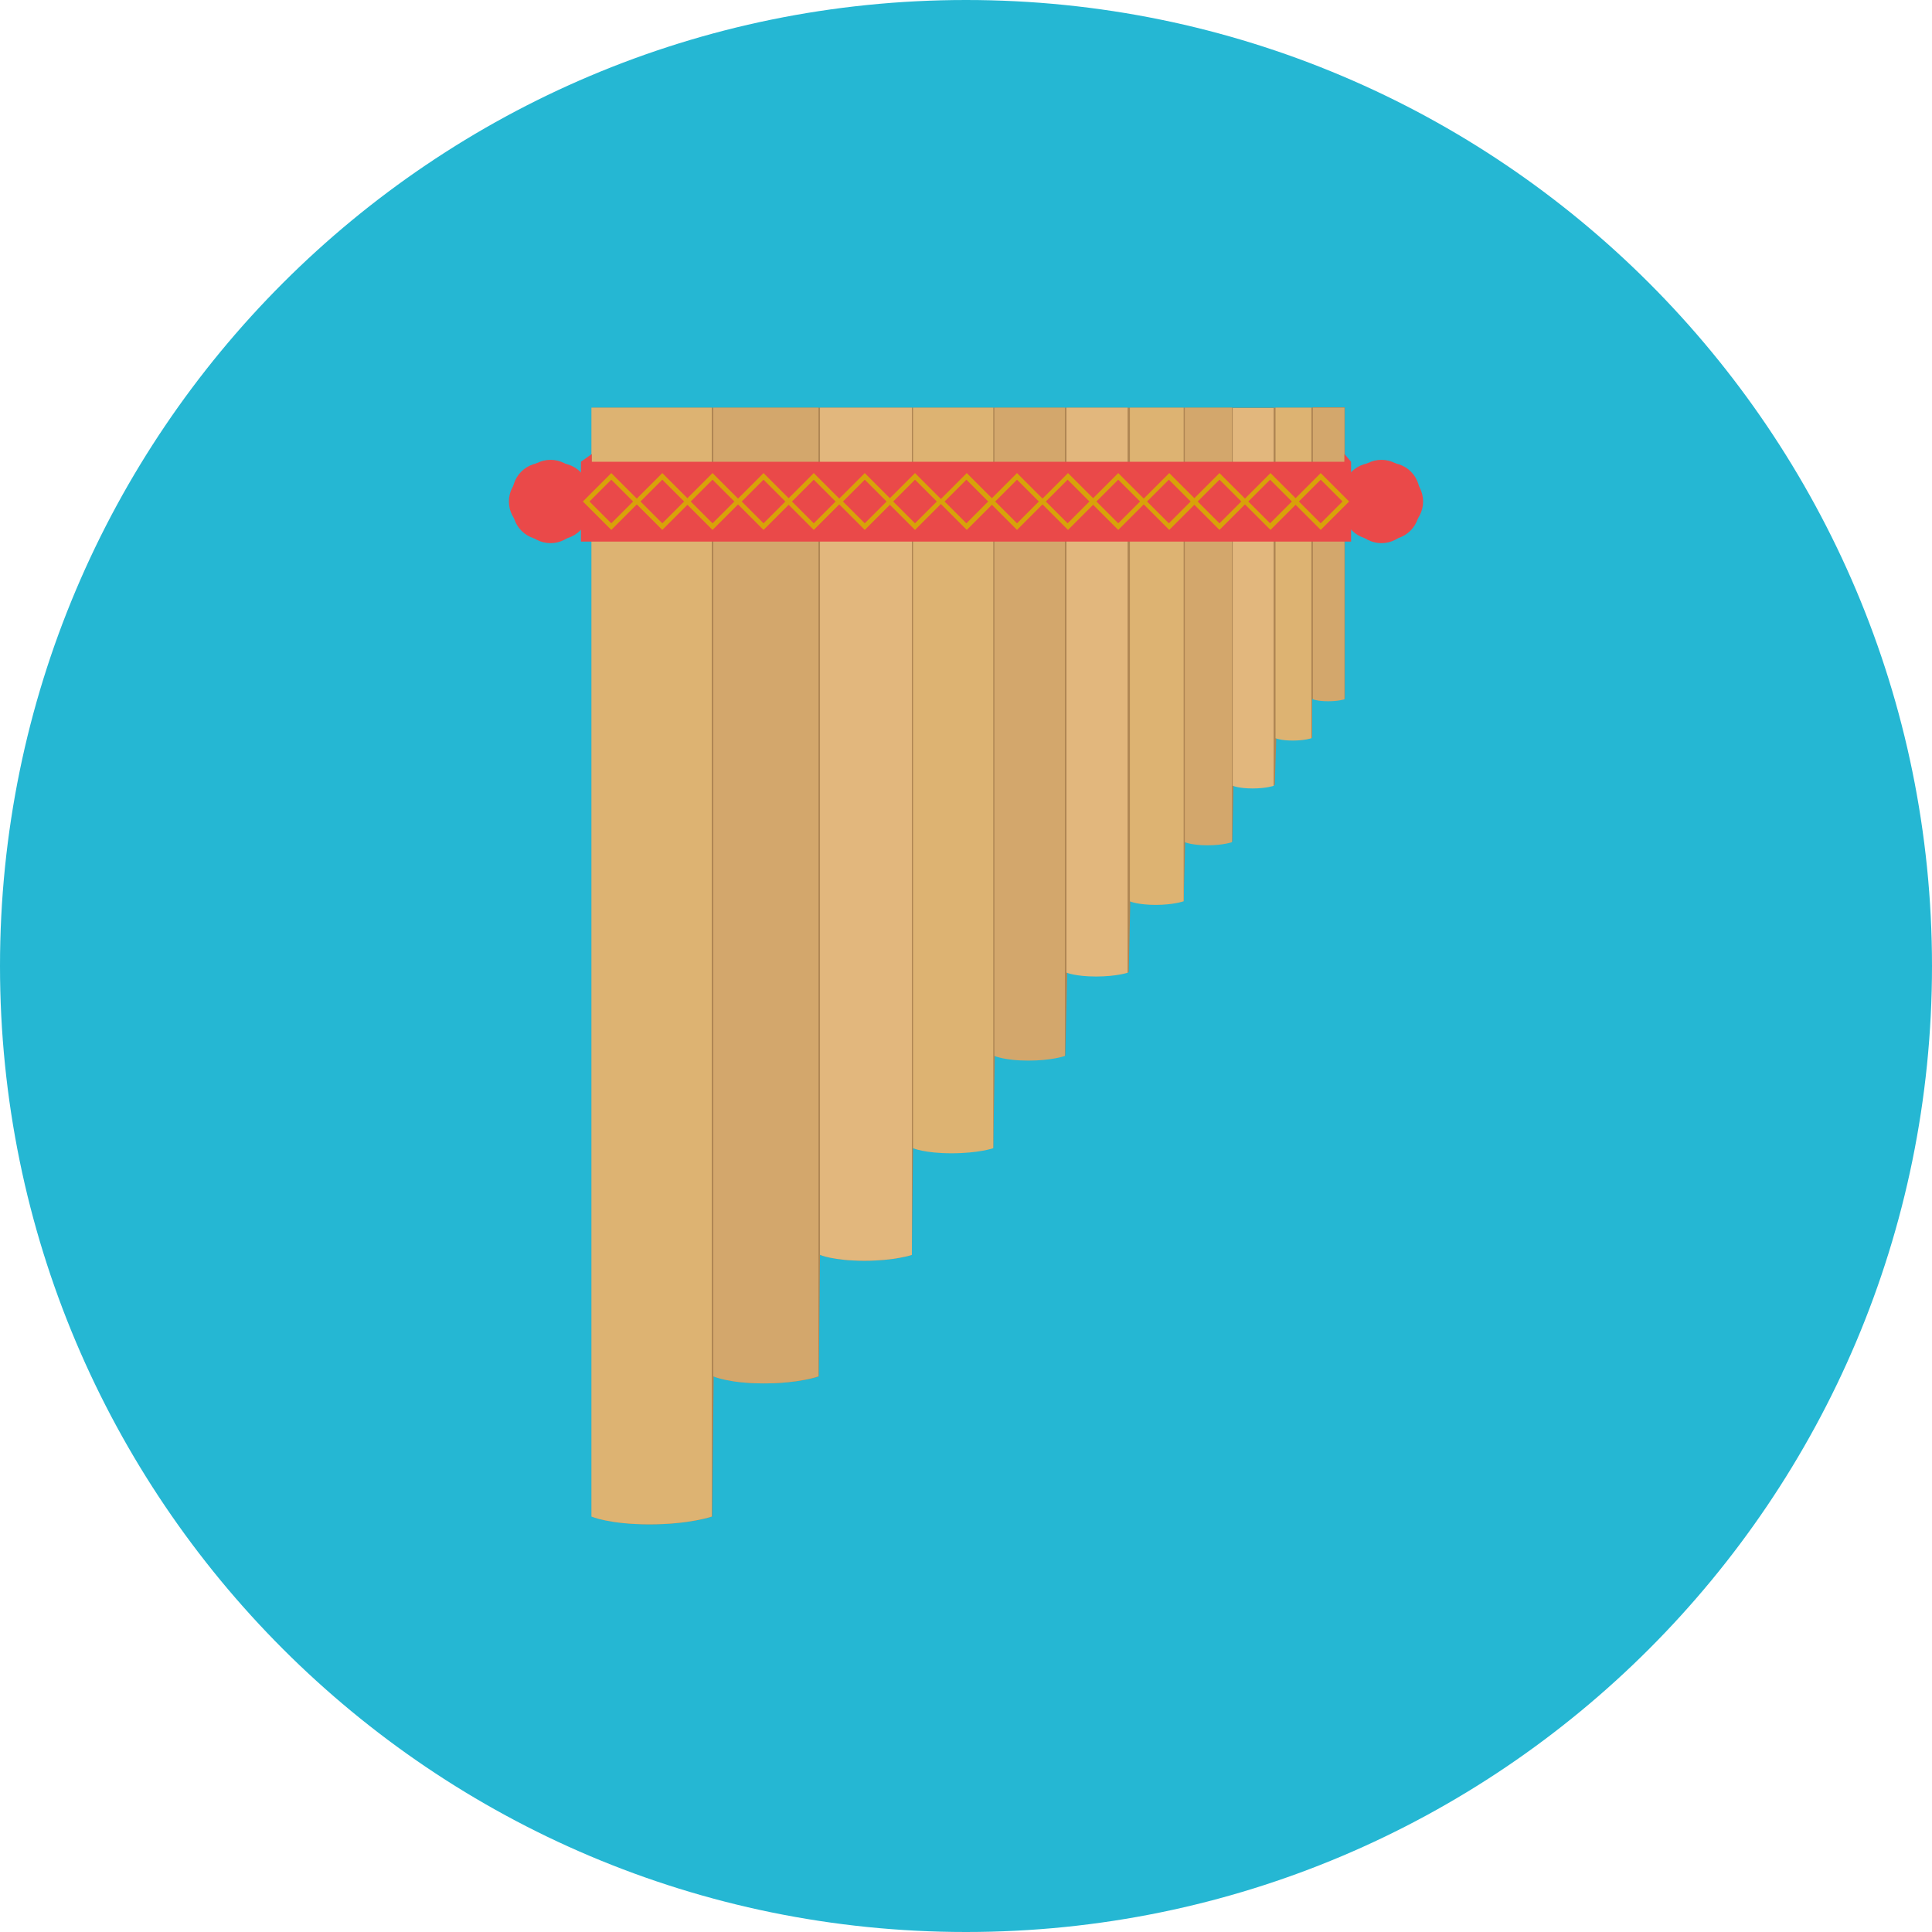 <?xml version="1.0" encoding="iso-8859-1"?>
<!-- Uploaded to: SVG Repo, www.svgrepo.com, Generator: SVG Repo Mixer Tools -->
<svg height="800px" width="800px" version="1.1" id="Layer_1" xmlns="http://www.w3.org/2000/svg" xmlns:xlink="http://www.w3.org/1999/xlink" 
	 viewBox="0 0 496.2 496.2" xml:space="preserve">
<path style="fill:#25B7D3;" d="M496.2,248.1C496.2,111.1,385.1,0,248.1,0S0,111.1,0,248.1s111.1,248.1,248.1,248.1
	S496.2,385.1,496.2,248.1z"/>
<path style="fill:#AF8654;" d="M337.1,104.7h-0.3h-9.2h-0.4h-10.5h-0.3h-12.1h-0.4h-13.8h-0.4H274h-0.5h-18.1h-0.3h-20.6h-0.3h-23.6
	h-0.3h-27h-0.4H152v74.9v209.9c0,0,4.6,2,14.9,2s16-2,16-2l0.4-36c0,0,4,1.8,13,1.8s14-1.8,14-1.8l0.3-31.2c0,0,3.5,1.5,11.4,1.5
	s12.2-1.5,12.2-1.5l0.3-27.5c0,0,3.1,1.3,9.9,1.3c6.9,0,10.7-1.3,10.7-1.3l0.4-23.7c0,0,2.7,1.2,8.7,1.2s9.4-1.2,9.4-1.2l0.5-21.4
	c0,0,2.3,1,7.6,1s8.2-1,8.2-1l0.4-18.3c0,0,2,0.9,6.6,0.9s7.1-0.9,7.1-0.9l0.4-15.3c0,0,1.8,0.8,5.8,0.8s6.3-0.8,6.3-0.8l0.3-14.5
	c0,0,1.6,0.7,5.1,0.7s5.5-0.7,5.5-0.7l0.4-12.1c0,0,1.4,0.6,4.4,0.6s4.8-0.6,4.8-0.6v-10h0.3c0,0,1.2,0.5,3.9,0.5
	c2.7,0,4.2-0.5,4.2-0.5v-74.9h-8.3V104.7z"/>
<g>
	<ellipse style="fill:#EA4949;" cx="354.8" cy="128.8" rx="9" ry="10.7"/>
	<ellipse style="fill:#EA4949;" cx="354.8" cy="128.8" rx="10.7" ry="9"/>
	
		<ellipse transform="matrix(0.707 0.707 -0.707 0.707 194.951 -213.104)" style="fill:#EA4949;" cx="354.714" cy="128.775" rx="10.7" ry="9"/>
	
		<ellipse transform="matrix(-0.707 0.707 -0.707 -0.707 696.627 -31.104)" style="fill:#EA4949;" cx="354.755" cy="128.724" rx="10.7" ry="9"/>
	<ellipse style="fill:#EA4949;" cx="141.4" cy="128.8" rx="9" ry="10.7"/>
	<ellipse style="fill:#EA4949;" cx="141.4" cy="128.8" rx="10.7" ry="9"/>
	
		<ellipse transform="matrix(0.707 0.707 -0.707 0.707 132.448 -62.319)" style="fill:#EA4949;" cx="141.449" cy="128.719" rx="10.7" ry="9"/>
	
		<ellipse transform="matrix(-0.707 0.707 -0.707 -0.707 332.6 119.791)" style="fill:#EA4949;" cx="141.491" cy="128.779" rx="10.7" ry="9"/>
</g>
<path style="fill:#DDB372;" d="M182.8,389.5c0,0-5.7,2-16,2s-14.9-2-14.9-2V104.7h30.9V389.5z"/>
<path style="fill:#D3A76C;" d="M210.2,353.5c0,0-5,1.8-14,1.8s-13-1.8-13-1.8V104.7h27V353.5z"/>
<path style="fill:#E2B77D;" d="M234.2,322.3c0,0-4.4,1.5-12.2,1.5c-7.9,0-11.4-1.5-11.4-1.5V104.7h23.6L234.2,322.3L234.2,322.3z"/>
<path style="fill:#DDB372;" d="M255.1,294.9c0,0-3.8,1.3-10.7,1.3c-6.9,0-9.9-1.3-9.9-1.3V104.7h20.6V294.9z"/>
<path style="fill:#D3A76C;" d="M273.5,271.2c0,0-3.3,1.2-9.4,1.2c-6,0-8.7-1.2-8.7-1.2V104.7h18.1V271.2z"/>
<path style="fill:#E2B77D;" d="M289.7,249.8c0,0-2.9,1-8.2,1s-7.6-1-7.6-1V104.7h15.7v145.1H289.7z"/>
<path style="fill:#DDB372;" d="M303.9,231.5c0,0-2.5,0.9-7.1,0.9s-6.6-0.9-6.6-0.9V104.7H304v126.8H303.9z"/>
<path style="fill:#D3A76C;" d="M316.4,216.3c0,0-2.2,0.8-6.3,0.8c-4,0-5.8-0.8-5.8-0.8V104.7h12.1L316.4,216.3L316.4,216.3z"/>
<path style="fill:#E2B77D;" d="M327.2,201.8c0,0-1.9,0.7-5.5,0.7s-5.1-0.7-5.1-0.7v-97h10.5v97H327.2z"/>
<path style="fill:#DDB372;" d="M336.8,189.6c0,0-1.7,0.6-4.8,0.6s-4.4-0.6-4.4-0.6v-84.9h9.2L336.8,189.6L336.8,189.6z"/>
<path style="fill:#D3A76C;" d="M345.3,179.6c0,0-1.5,0.5-4.2,0.5s-3.9-0.5-3.9-0.5v-74.9h8.1V179.6z"/>
<polygon style="fill:#EA4949;" points="347,139.1 149.2,139.1 149.2,118.6 152,116.6 152,118.6 345.3,118.6 345.3,116.6 347,118.6 
	"/>
<g>
	<path style="fill:#D8A209;" d="M157,136.1l-7.3-7.3l7.3-7.3l7.3,7.3L157,136.1z M151.4,128.8l5.6,5.6l5.6-5.6l-5.6-5.6L151.4,128.8
		z"/>
	<path style="fill:#D8A209;" d="M170.1,136.1l-7.3-7.3l7.3-7.3l7.3,7.3L170.1,136.1z M164.5,128.8l5.6,5.6l5.6-5.6l-5.6-5.6
		L164.5,128.8z"/>
	<path style="fill:#D8A209;" d="M183,136.1l-7.3-7.3l7.3-7.3l7.3,7.3L183,136.1z M177.4,128.8l5.6,5.6l5.6-5.6l-5.6-5.6L177.4,128.8
		z"/>
	<path style="fill:#D8A209;" d="M196.1,136.1l-7.3-7.3l7.3-7.3l7.3,7.3L196.1,136.1z M190.5,128.8l5.6,5.6l5.6-5.6l-5.6-5.6
		L190.5,128.8z"/>
	<path style="fill:#D8A209;" d="M209,136.1l-7.3-7.3l7.3-7.3l7.3,7.3L209,136.1z M203.4,128.8l5.6,5.6l5.6-5.6l-5.6-5.6L203.4,128.8
		z"/>
	<path style="fill:#D8A209;" d="M222.1,136.1l-7.3-7.3l7.3-7.3l7.3,7.3L222.1,136.1z M216.5,128.8l5.6,5.6l5.6-5.6l-5.6-5.6
		L216.5,128.8z"/>
	<path style="fill:#D8A209;" d="M235,136.1l-7.3-7.3l7.3-7.3l7.3,7.3L235,136.1z M229.4,128.8l5.6,5.6l5.6-5.6l-5.6-5.6L229.4,128.8
		z"/>
	<path style="fill:#D8A209;" d="M248.3,136.1l-7.3-7.3l7.3-7.3l7.3,7.3L248.3,136.1z M242.6,128.8l5.6,5.6l5.6-5.6l-5.6-5.6
		L242.6,128.8z"/>
	<path style="fill:#D8A209;" d="M261.2,136.1l-7.3-7.3l7.3-7.3l7.3,7.3L261.2,136.1z M255.6,128.8l5.6,5.6l5.6-5.6l-5.6-5.6
		L255.6,128.8z"/>
	<path style="fill:#D8A209;" d="M274.3,136.1l-7.3-7.3l7.3-7.3l7.3,7.3L274.3,136.1z M268.6,128.8l5.6,5.6l5.6-5.6l-5.6-5.6
		L268.6,128.8z"/>
	<path style="fill:#D8A209;" d="M287.2,136.1l-7.3-7.3l7.3-7.3l7.3,7.3L287.2,136.1z M281.6,128.8l5.6,5.6l5.6-5.6l-5.6-5.6
		L281.6,128.8z"/>
	<path style="fill:#D8A209;" d="M300.3,136.1l-7.3-7.3l7.3-7.3l7.3,7.3L300.3,136.1z M294.6,128.8l5.6,5.6l5.6-5.6l-5.6-5.6
		L294.6,128.8z"/>
	<path style="fill:#D8A209;" d="M313.2,136.1l-7.3-7.3l7.3-7.3l7.3,7.3L313.2,136.1z M307.6,128.8l5.6,5.6l5.6-5.6l-5.6-5.6
		L307.6,128.8z"/>
	<path style="fill:#D8A209;" d="M326.3,136.1l-7.3-7.3l7.3-7.3l7.3,7.3L326.3,136.1z M320.6,128.8l5.6,5.6l5.6-5.6l-5.6-5.6
		L320.6,128.8z"/>
	<path style="fill:#D8A209;" d="M339.2,136.1l-7.3-7.3l7.3-7.3l7.3,7.3L339.2,136.1z M333.6,128.8l5.6,5.6l5.6-5.6l-5.6-5.6
		L333.6,128.8z"/>
</g>
</svg>